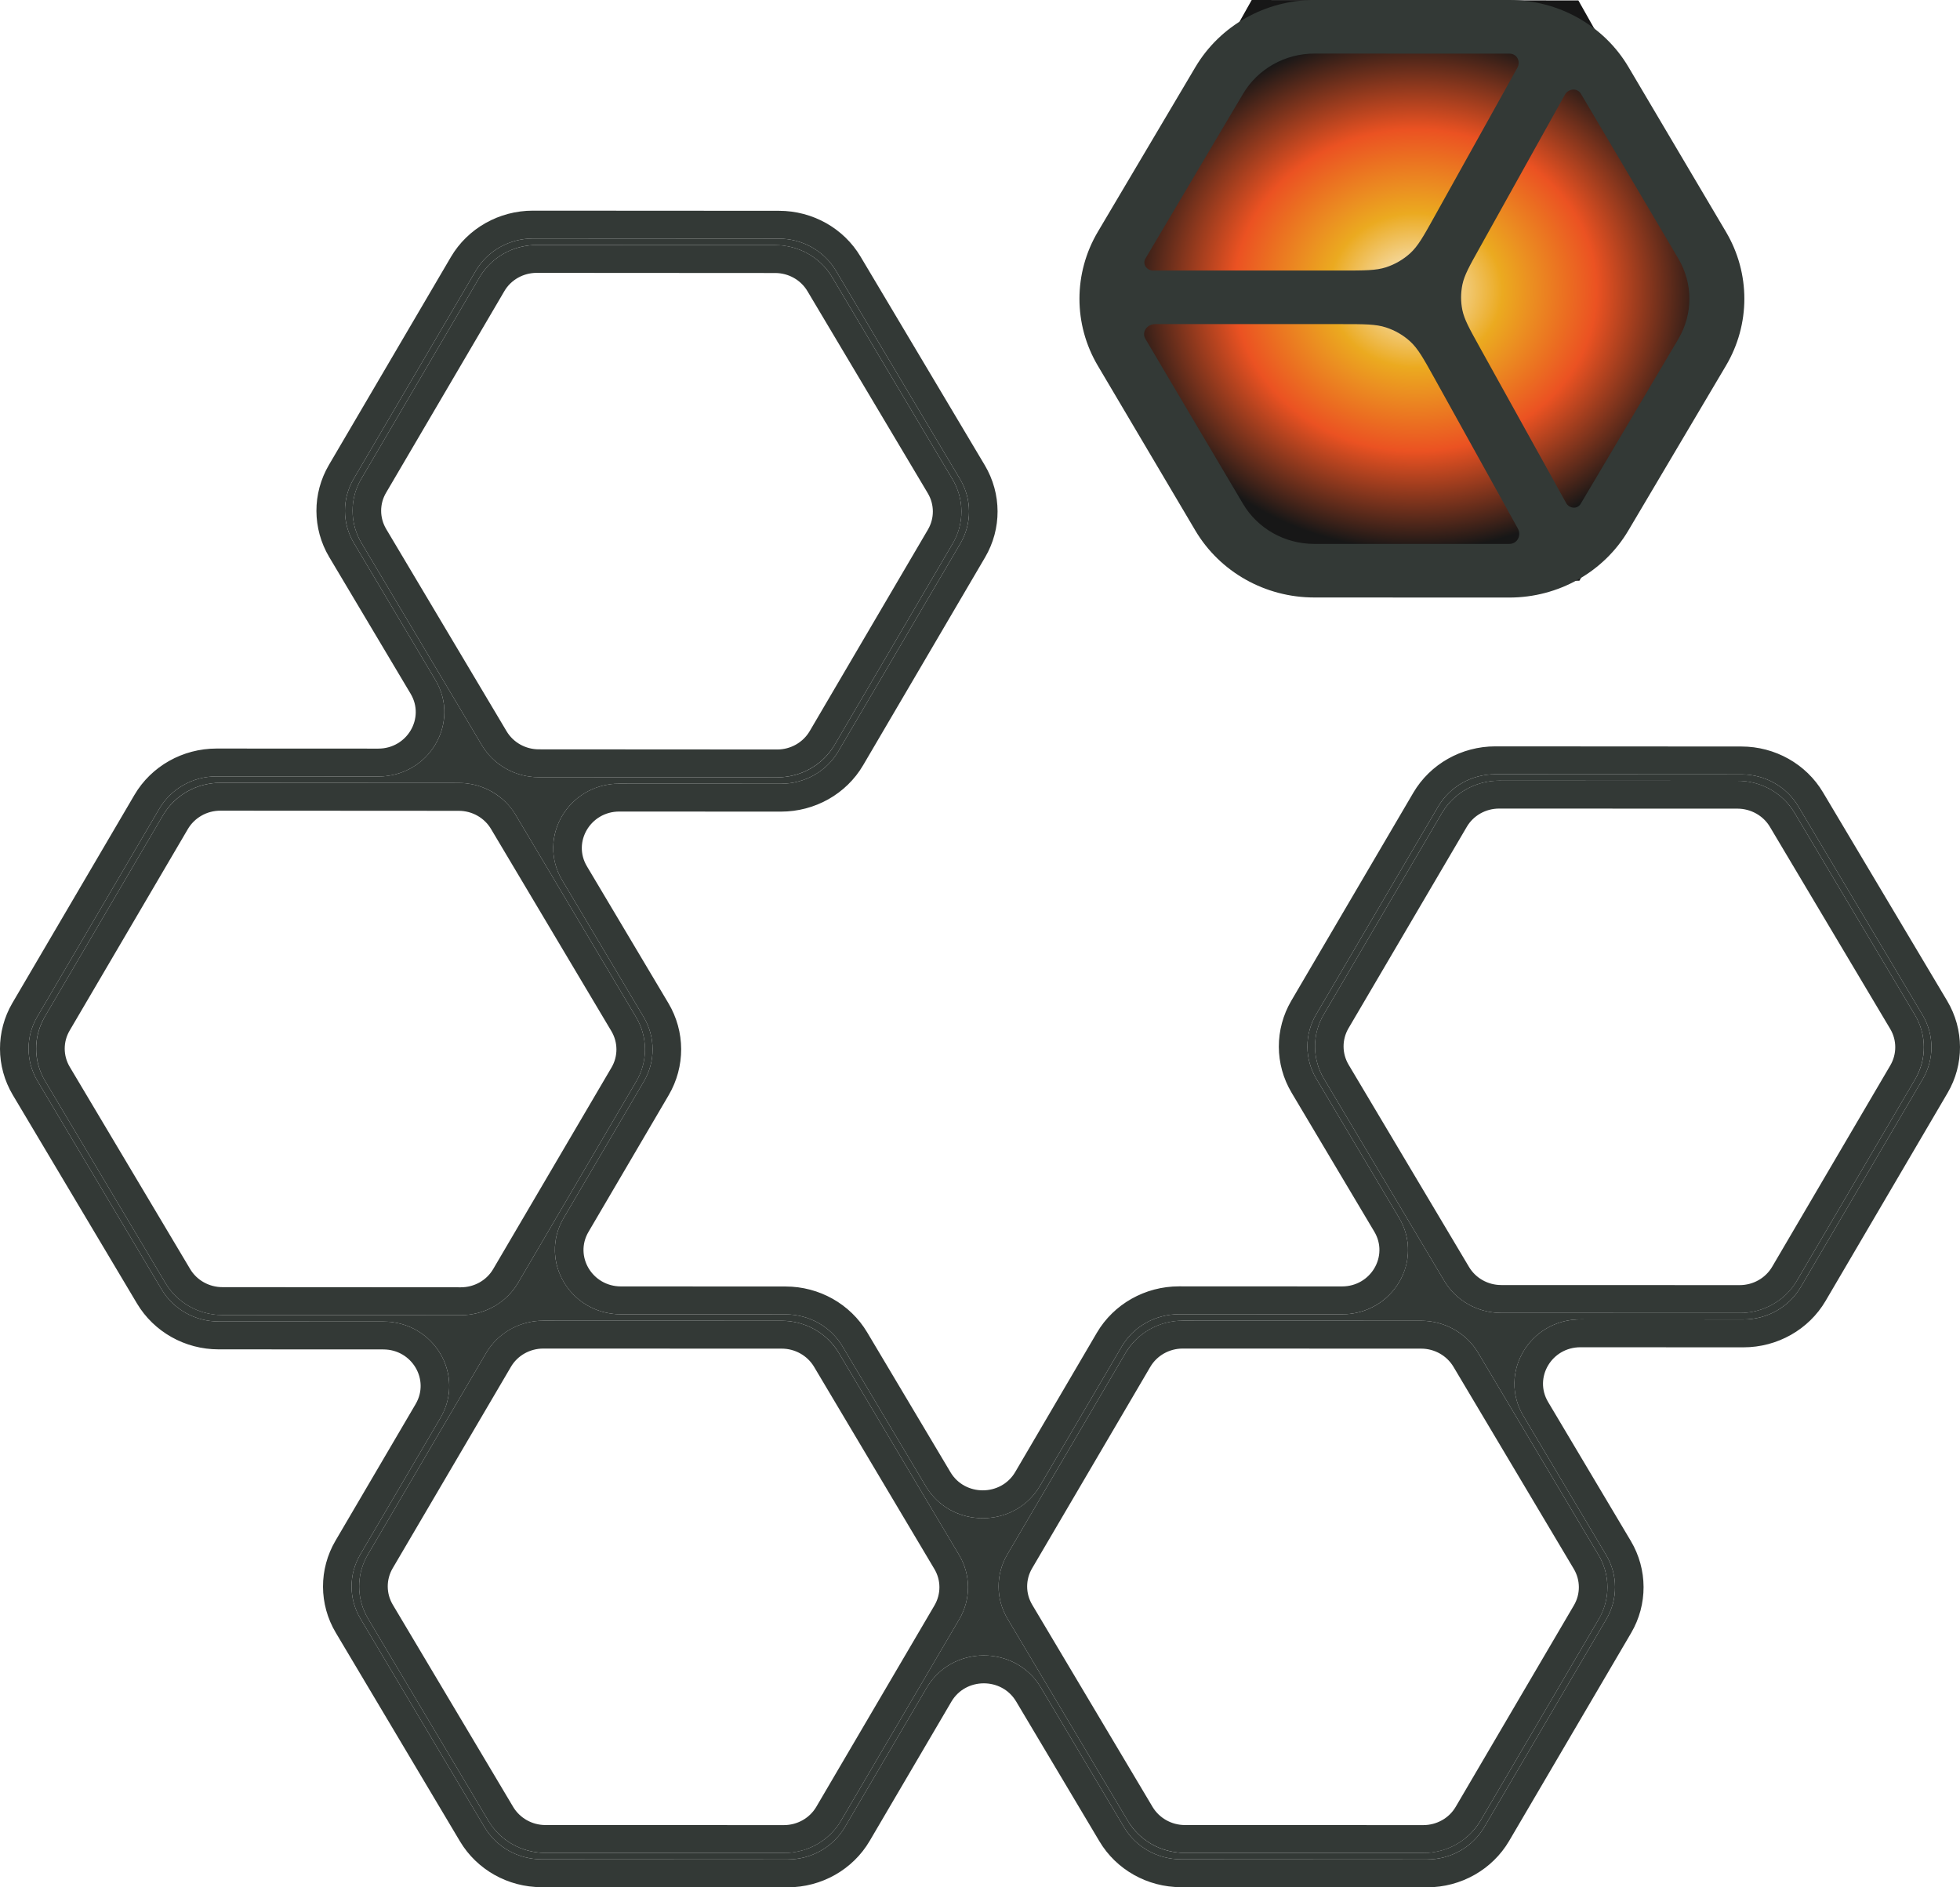<svg width="27" height="26" viewBox="0 0 27 26" fill="none" xmlns="http://www.w3.org/2000/svg">
<path d="M21.743 0.006L24 4.006L21.757 8L17.257 7.994L15 3.994L17.243 0L21.743 0.006Z" fill="url(#paint0_radial_5396_26610)"/>
<path fill-rule="evenodd" clip-rule="evenodd" d="M10.73 3.288C11.054 3.288 11.353 3.456 11.515 3.729L13.226 6.602C13.389 6.876 13.39 7.213 13.229 7.488L11.548 10.351C11.386 10.627 11.085 10.797 10.76 10.797L8.531 10.796C7.831 10.796 7.393 11.537 7.745 12.127L8.867 14.011C9.03 14.285 9.031 14.622 8.87 14.897L7.765 16.779C7.419 17.37 7.856 18.105 8.553 18.106L10.821 18.107C11.145 18.107 11.444 18.275 11.606 18.548L12.753 20.474C13.104 21.064 13.979 21.062 14.326 20.469L15.452 18.551C15.614 18.275 15.915 18.105 16.24 18.105L18.487 18.106C19.187 18.107 19.624 17.366 19.272 16.775L18.133 14.861C17.97 14.588 17.969 14.25 18.13 13.976L19.811 11.112C19.973 10.836 20.273 10.666 20.599 10.666L23.988 10.668C24.312 10.668 24.611 10.836 24.773 11.109L26.484 13.982C26.646 14.255 26.648 14.593 26.486 14.867L24.806 17.731C24.644 18.007 24.343 18.177 24.018 18.177L21.771 18.176C21.071 18.176 20.634 18.916 20.986 19.507L22.125 21.421C22.288 21.694 22.289 22.032 22.128 22.306L20.447 25.17C20.285 25.446 19.985 25.616 19.659 25.616L16.27 25.614C15.946 25.614 15.647 25.446 15.485 25.173L14.338 23.247C13.987 22.657 13.112 22.659 12.765 23.252L11.639 25.17C11.477 25.446 11.176 25.616 10.851 25.616L7.461 25.614C7.138 25.614 6.839 25.446 6.676 25.173L4.966 22.3C4.803 22.027 4.802 21.689 4.963 21.415L6.068 19.532C6.414 18.942 5.977 18.206 5.28 18.206L3.012 18.205C2.688 18.205 2.389 18.037 2.227 17.764L0.516 14.891C0.354 14.617 0.352 14.28 0.514 14.005L2.194 11.142C2.356 10.866 2.657 10.695 2.982 10.696L5.211 10.697C5.912 10.697 6.349 9.956 5.997 9.366L4.875 7.481C4.712 7.208 4.711 6.871 4.872 6.596L6.553 3.732C6.715 3.456 7.015 3.286 7.341 3.286L10.73 3.288ZM6.605 3.821C6.767 3.545 7.068 3.375 7.394 3.375L10.678 3.377C11.002 3.377 11.301 3.545 11.463 3.818L13.121 6.602C13.284 6.876 13.285 7.213 13.124 7.488L11.496 10.263C11.334 10.539 11.033 10.709 10.707 10.709L7.422 10.707C7.099 10.707 6.8 10.539 6.638 10.266L4.98 7.481C4.817 7.208 4.816 6.87 4.977 6.596L6.605 3.821ZM7.104 11.227C6.942 10.954 6.643 10.786 6.32 10.786L3.035 10.784C2.709 10.784 2.408 10.954 2.246 11.23L0.618 14.005C0.457 14.28 0.458 14.617 0.621 14.891L2.279 17.675C2.441 17.948 2.74 18.116 3.064 18.116L6.348 18.118C6.674 18.118 6.975 17.948 7.137 17.672L8.765 14.897C8.926 14.623 8.925 14.285 8.762 14.012L7.104 11.227ZM11.554 18.636C11.392 18.364 11.093 18.196 10.769 18.195L7.485 18.194C7.159 18.194 6.858 18.364 6.696 18.64L5.068 21.415C4.907 21.689 4.908 22.026 5.071 22.3L6.729 25.085C6.891 25.358 7.19 25.525 7.513 25.526L10.798 25.527C11.124 25.527 11.425 25.357 11.586 25.081L13.215 22.306C13.376 22.032 13.375 21.695 13.212 21.421L11.554 18.636ZM20.362 18.636C20.2 18.364 19.901 18.196 19.578 18.195L16.293 18.194C15.967 18.194 15.666 18.364 15.504 18.64L13.876 21.415C13.715 21.689 13.716 22.026 13.879 22.3L15.537 25.085C15.699 25.358 15.998 25.526 16.322 25.526L19.606 25.527C19.932 25.527 20.233 25.357 20.395 25.081L22.023 22.306C22.184 22.032 22.183 21.695 22.02 21.421L20.362 18.636ZM19.863 11.201C20.025 10.925 20.326 10.755 20.652 10.755L23.936 10.757C24.26 10.757 24.559 10.925 24.721 11.198L26.379 13.982C26.542 14.256 26.543 14.593 26.382 14.868L24.753 17.643C24.592 17.918 24.291 18.088 23.965 18.088L20.68 18.087C20.357 18.087 20.058 17.919 19.896 17.646L18.238 14.861C18.075 14.588 18.074 14.25 18.235 13.976L19.863 11.201Z" fill="#333936"/>
<path fill-rule="evenodd" clip-rule="evenodd" d="M7.854 11.091C8.016 10.913 8.252 10.796 8.531 10.796L10.76 10.797C11.085 10.797 11.386 10.627 11.548 10.351L13.229 7.488C13.39 7.213 13.389 6.876 13.226 6.602L11.515 3.729C11.353 3.456 11.054 3.288 10.73 3.288L7.341 3.286C7.015 3.286 6.715 3.456 6.553 3.732L4.872 6.596C4.711 6.871 4.712 7.208 4.875 7.481L5.997 9.366C6.137 9.601 6.152 9.859 6.075 10.086C6.036 10.202 5.972 10.31 5.889 10.402C5.726 10.58 5.49 10.697 5.211 10.697L2.982 10.696C2.657 10.695 2.356 10.866 2.194 11.142L0.514 14.005C0.352 14.28 0.354 14.617 0.516 14.891L2.227 17.764C2.389 18.037 2.688 18.205 3.012 18.205L5.28 18.206C5.558 18.206 5.795 18.323 5.957 18.502C6.039 18.592 6.102 18.698 6.141 18.812C6.219 19.038 6.206 19.297 6.068 19.532L4.963 21.415C4.802 21.689 4.803 22.027 4.966 22.3L6.676 25.173C6.839 25.446 7.138 25.614 7.461 25.614L10.851 25.616C11.176 25.616 11.477 25.446 11.639 25.17L12.765 23.252C12.903 23.016 13.125 22.874 13.364 22.825C13.486 22.8 13.613 22.799 13.736 22.824C13.975 22.871 14.198 23.012 14.338 23.247L15.485 25.173C15.647 25.446 15.946 25.614 16.27 25.614L19.659 25.616C19.985 25.616 20.285 25.446 20.447 25.17L22.128 22.306C22.289 22.032 22.288 21.694 22.125 21.421L20.986 19.507C20.846 19.272 20.831 19.014 20.907 18.787C20.947 18.671 21.01 18.563 21.094 18.471C21.256 18.293 21.493 18.176 21.771 18.176L24.018 18.177C24.343 18.177 24.644 18.007 24.806 17.731L26.486 14.867C26.648 14.593 26.646 14.255 26.484 13.982L24.773 11.109C24.611 10.836 24.312 10.668 23.988 10.668L20.599 10.666C20.273 10.666 19.973 10.836 19.811 11.112L18.13 13.976C17.969 14.25 17.97 14.588 18.133 14.861L19.272 16.775C19.412 17.01 19.427 17.269 19.351 17.495C19.311 17.611 19.248 17.72 19.164 17.811C19.002 17.989 18.765 18.106 18.487 18.106L16.24 18.105C15.915 18.105 15.614 18.275 15.452 18.551L14.326 20.469C14.188 20.705 13.966 20.848 13.727 20.896C13.604 20.921 13.478 20.922 13.355 20.897C13.116 20.85 12.893 20.709 12.753 20.474L11.606 18.548C11.444 18.275 11.145 18.107 10.821 18.107L8.553 18.106C8.275 18.105 8.038 17.988 7.876 17.81C7.794 17.72 7.731 17.614 7.692 17.5C7.614 17.274 7.627 17.015 7.765 16.779L8.87 14.897C9.031 14.622 9.03 14.285 8.867 14.011L7.745 12.127C7.605 11.892 7.59 11.634 7.667 11.407C7.706 11.291 7.77 11.183 7.854 11.091ZM10.707 10.709C10.725 10.709 10.742 10.708 10.76 10.707C11.047 10.691 11.31 10.542 11.468 10.307C11.478 10.292 11.487 10.278 11.496 10.263L13.124 7.488C13.133 7.473 13.141 7.458 13.149 7.443C13.277 7.192 13.276 6.897 13.146 6.647C13.138 6.632 13.13 6.617 13.121 6.602L11.463 3.818C11.454 3.803 11.445 3.788 11.435 3.774C11.278 3.541 11.016 3.394 10.73 3.378C10.713 3.377 10.696 3.377 10.678 3.377L7.394 3.375C7.376 3.375 7.359 3.376 7.341 3.377C7.053 3.393 6.79 3.541 6.633 3.777C6.623 3.791 6.614 3.806 6.605 3.821L4.977 6.596C4.968 6.611 4.96 6.626 4.952 6.641C4.824 6.891 4.825 7.187 4.955 7.436C4.963 7.451 4.971 7.466 4.98 7.481L6.638 10.266C6.697 10.365 6.773 10.45 6.863 10.518C6.928 10.569 7.001 10.61 7.079 10.641C7.186 10.684 7.303 10.707 7.422 10.707L10.707 10.709ZM6.663 10.852C6.556 10.809 6.439 10.786 6.32 10.786L3.035 10.784C3.017 10.784 3 10.785 2.982 10.786C2.695 10.802 2.432 10.951 2.274 11.186C2.264 11.201 2.255 11.215 2.246 11.23L0.618 14.005C0.61 14.02 0.601 14.035 0.594 14.05C0.466 14.301 0.467 14.596 0.596 14.846C0.604 14.861 0.612 14.876 0.621 14.891L2.279 17.675C2.288 17.69 2.297 17.705 2.307 17.719C2.464 17.952 2.726 18.099 3.012 18.115C3.029 18.116 3.046 18.116 3.064 18.116L6.348 18.118C6.502 18.118 6.65 18.08 6.781 18.011C6.804 17.999 6.827 17.985 6.85 17.971C6.966 17.896 7.065 17.794 7.137 17.672L8.765 14.897C8.774 14.882 8.782 14.867 8.79 14.852C8.918 14.602 8.917 14.306 8.787 14.057C8.779 14.041 8.771 14.027 8.762 14.012L7.104 11.227C7.046 11.128 6.969 11.043 6.879 10.975C6.814 10.925 6.741 10.883 6.663 10.852ZM7.052 18.3C7.029 18.313 7.006 18.326 6.983 18.341C6.867 18.416 6.768 18.517 6.696 18.64L5.068 21.415C5.059 21.429 5.051 21.444 5.043 21.46C4.915 21.71 4.916 22.005 5.046 22.255C5.054 22.27 5.062 22.285 5.071 22.3L6.729 25.085C6.737 25.099 6.747 25.114 6.756 25.128C6.914 25.361 7.176 25.508 7.461 25.524C7.479 25.525 7.496 25.526 7.513 25.526L10.798 25.527C10.816 25.527 10.833 25.527 10.851 25.526C11.138 25.51 11.401 25.361 11.559 25.125C11.568 25.111 11.578 25.096 11.586 25.081L13.215 22.306C13.376 22.032 13.375 21.695 13.212 21.421L11.554 18.636C11.545 18.622 11.536 18.607 11.526 18.593C11.368 18.36 11.107 18.213 10.821 18.197C10.804 18.196 10.787 18.195 10.769 18.195L7.485 18.194C7.331 18.194 7.183 18.232 7.052 18.3ZM13.876 21.415C13.715 21.689 13.716 22.026 13.879 22.3L15.537 25.085C15.546 25.099 15.555 25.114 15.565 25.128C15.722 25.361 15.984 25.508 16.27 25.524C16.287 25.525 16.304 25.526 16.322 25.526L19.606 25.527C19.624 25.527 19.641 25.527 19.659 25.526C19.947 25.51 20.21 25.361 20.367 25.125C20.377 25.111 20.386 25.096 20.395 25.081L22.023 22.306C22.032 22.292 22.04 22.277 22.048 22.262C22.176 22.011 22.175 21.716 22.045 21.466C22.037 21.451 22.029 21.436 22.02 21.421L20.362 18.636C20.2 18.364 19.901 18.196 19.578 18.195L16.293 18.194C16.275 18.194 16.258 18.194 16.24 18.195C15.953 18.211 15.689 18.36 15.532 18.596C15.522 18.61 15.513 18.625 15.504 18.64L13.876 21.415ZM19.896 17.646C20.058 17.919 20.357 18.087 20.68 18.087L23.965 18.088C23.983 18.088 24 18.088 24.018 18.087C24.305 18.071 24.569 17.922 24.726 17.687C24.735 17.672 24.745 17.657 24.753 17.643L26.382 14.868C26.39 14.853 26.399 14.838 26.406 14.823C26.534 14.572 26.534 14.277 26.404 14.027C26.396 14.012 26.388 13.997 26.379 13.982L24.721 11.198C24.712 11.183 24.703 11.168 24.693 11.154C24.536 10.921 24.274 10.774 23.988 10.758C23.971 10.757 23.954 10.757 23.936 10.757L20.652 10.755C20.634 10.755 20.616 10.755 20.599 10.756C20.311 10.773 20.048 10.921 19.891 11.157C19.881 11.171 19.872 11.186 19.863 11.201L18.235 13.976C18.226 13.991 18.218 14.005 18.21 14.021C18.082 14.271 18.083 14.566 18.213 14.816C18.221 14.831 18.229 14.846 18.238 14.861L19.896 17.646ZM10.678 3.761L7.394 3.759C7.209 3.759 7.038 3.855 6.947 4.012L5.319 6.787C5.227 6.942 5.228 7.133 5.32 7.288L6.978 10.073C7.07 10.228 7.239 10.323 7.423 10.323L10.707 10.325C10.892 10.325 11.062 10.228 11.154 10.072L12.782 7.297C12.874 7.141 12.873 6.95 12.781 6.795L11.123 4.011C11.031 3.856 10.861 3.761 10.678 3.761ZM11.855 3.536L13.566 6.409C13.799 6.801 13.801 7.285 13.57 7.678L11.89 10.542C11.658 10.938 11.226 11.181 10.759 11.181L8.531 11.18C8.134 11.18 7.886 11.6 8.085 11.934L9.207 13.819C9.441 14.211 9.442 14.694 9.211 15.088L8.107 16.97C7.91 17.305 8.158 17.721 8.553 17.722L10.822 17.723C11.285 17.723 11.713 17.964 11.946 18.355L13.093 20.281C13.292 20.616 13.788 20.614 13.985 20.279L15.11 18.36C15.342 17.965 15.774 17.721 16.241 17.721L18.487 17.722C18.884 17.722 19.131 17.303 18.932 16.968L17.793 15.054C17.559 14.662 17.558 14.179 17.789 13.785L19.469 10.921C19.701 10.526 20.132 10.282 20.599 10.282L23.989 10.284C24.452 10.284 24.881 10.525 25.113 10.916L26.824 13.789C27.057 14.181 27.059 14.665 26.828 15.058L25.148 17.922C24.916 18.317 24.484 18.561 24.017 18.561L21.771 18.56C21.374 18.56 21.127 18.98 21.326 19.314L22.465 21.228C22.698 21.62 22.7 22.104 22.469 22.497L20.789 25.361C20.557 25.756 20.125 26 19.659 26L16.269 25.998C15.806 25.998 15.377 25.757 15.145 25.366L13.998 23.44C13.799 23.105 13.303 23.107 13.106 23.442L11.98 25.361C11.748 25.756 11.317 26 10.85 26L7.461 25.998C6.997 25.998 6.569 25.757 6.336 25.366L4.626 22.493C4.392 22.101 4.391 21.617 4.622 21.224L5.726 19.342C5.922 19.007 5.675 18.59 5.28 18.59L3.011 18.589C2.548 18.589 2.12 18.348 1.887 17.957L0.176 15.084C-0.057 14.692 -0.059 14.208 0.172 13.815L1.852 10.951C2.084 10.555 2.516 10.312 2.983 10.312L5.211 10.313C5.608 10.313 5.856 9.893 5.657 9.558L4.535 7.674C4.302 7.282 4.3 6.799 4.531 6.405L6.211 3.541C6.443 3.146 6.874 2.902 7.341 2.902L10.731 2.904C11.194 2.904 11.623 3.145 11.855 3.536ZM6.319 11.17L3.035 11.168C2.85 11.168 2.68 11.265 2.588 11.421L0.96 14.196C0.868 14.352 0.869 14.543 0.961 14.698L2.619 17.482C2.711 17.637 2.881 17.732 3.064 17.732L6.349 17.734C6.533 17.734 6.704 17.638 6.795 17.481L8.424 14.706C8.515 14.551 8.514 14.36 8.422 14.205L6.764 11.42C6.672 11.265 6.503 11.17 6.319 11.17ZM10.769 18.579L7.484 18.578C7.3 18.578 7.129 18.674 7.038 18.83L5.409 21.605C5.318 21.761 5.319 21.952 5.411 22.107L7.069 24.892C7.161 25.046 7.33 25.142 7.513 25.142L10.798 25.143C10.983 25.143 11.153 25.047 11.245 24.891L12.873 22.116C12.964 21.96 12.964 21.769 12.871 21.614L11.214 18.829C11.122 18.675 10.952 18.579 10.769 18.579ZM19.577 18.579L16.293 18.578C16.108 18.578 15.938 18.674 15.846 18.83L14.218 21.605C14.126 21.761 14.127 21.952 14.219 22.107L15.877 24.892C15.969 25.046 16.139 25.142 16.322 25.142L19.606 25.143C19.791 25.143 19.962 25.047 20.053 24.891L21.681 22.116C21.773 21.96 21.772 21.769 21.68 21.614L20.022 18.829C19.93 18.675 19.761 18.579 19.577 18.579ZM23.936 11.14L20.651 11.139C20.467 11.139 20.296 11.235 20.205 11.392L18.576 14.166C18.485 14.322 18.486 14.513 18.578 14.668L20.236 17.453C20.328 17.608 20.497 17.703 20.681 17.703L23.965 17.704C24.15 17.704 24.32 17.608 24.412 17.452L26.04 14.677C26.131 14.521 26.131 14.33 26.039 14.175L24.381 11.39C24.289 11.236 24.119 11.141 23.936 11.14Z" fill="#333936"/>
<path fill-rule="evenodd" clip-rule="evenodd" d="M22.433 0.923C22.096 0.352 21.471 0 20.795 0L18.108 1.53333e-08C17.431 -8.47895e-05 16.807 0.352 16.468 0.923L15.124 3.192C14.786 3.763 14.785 4.467 15.123 5.038L16.466 7.308C16.804 7.879 17.428 8.231 18.104 8.231L20.792 8.232C21.468 8.232 22.093 7.88 22.431 7.309L23.775 5.039C24.114 4.468 24.114 3.765 23.776 3.194L22.433 0.923ZM21.557 1.305C21.605 1.219 21.727 1.207 21.778 1.292L23.12 3.563C23.323 3.905 23.323 4.327 23.12 4.67L21.775 6.94C21.729 7.018 21.618 7.008 21.574 6.929L20.378 4.773C20.241 4.526 20.172 4.402 20.145 4.272C20.121 4.156 20.122 4.037 20.145 3.922C20.172 3.791 20.241 3.668 20.379 3.421L21.557 1.305ZM20.795 0.739C20.897 0.739 20.951 0.847 20.902 0.934L19.759 2.986C19.609 3.256 19.534 3.39 19.426 3.489C19.331 3.575 19.218 3.641 19.094 3.682C18.954 3.727 18.797 3.727 18.483 3.727L15.887 3.727C15.796 3.727 15.734 3.638 15.779 3.562L17.124 1.292C17.327 0.949 17.702 0.738 18.107 0.738L20.795 0.739ZM15.914 4.465C15.801 4.465 15.722 4.574 15.779 4.669L17.122 6.939C17.324 7.282 17.699 7.493 18.105 7.493L20.792 7.493C20.904 7.493 20.961 7.375 20.908 7.279L19.759 5.208C19.609 4.938 19.534 4.803 19.426 4.704C19.331 4.617 19.217 4.551 19.093 4.511C18.953 4.465 18.796 4.465 18.481 4.465L15.914 4.465Z" fill="#333936"/>
<defs>
<radialGradient id="paint0_radial_5396_26610" cx="0" cy="0" r="1" gradientUnits="userSpaceOnUse" gradientTransform="translate(19.5 4) rotate(90.311) scale(3.568 4.014)">
<stop stop-color="#FAF3E7"/>
<stop offset="0.297" stop-color="#EBAA20"/>
<stop offset="0.62" stop-color="#EB5222"/>
<stop offset="1" stop-color="#171717"/>
</radialGradient>
</defs>
</svg>
